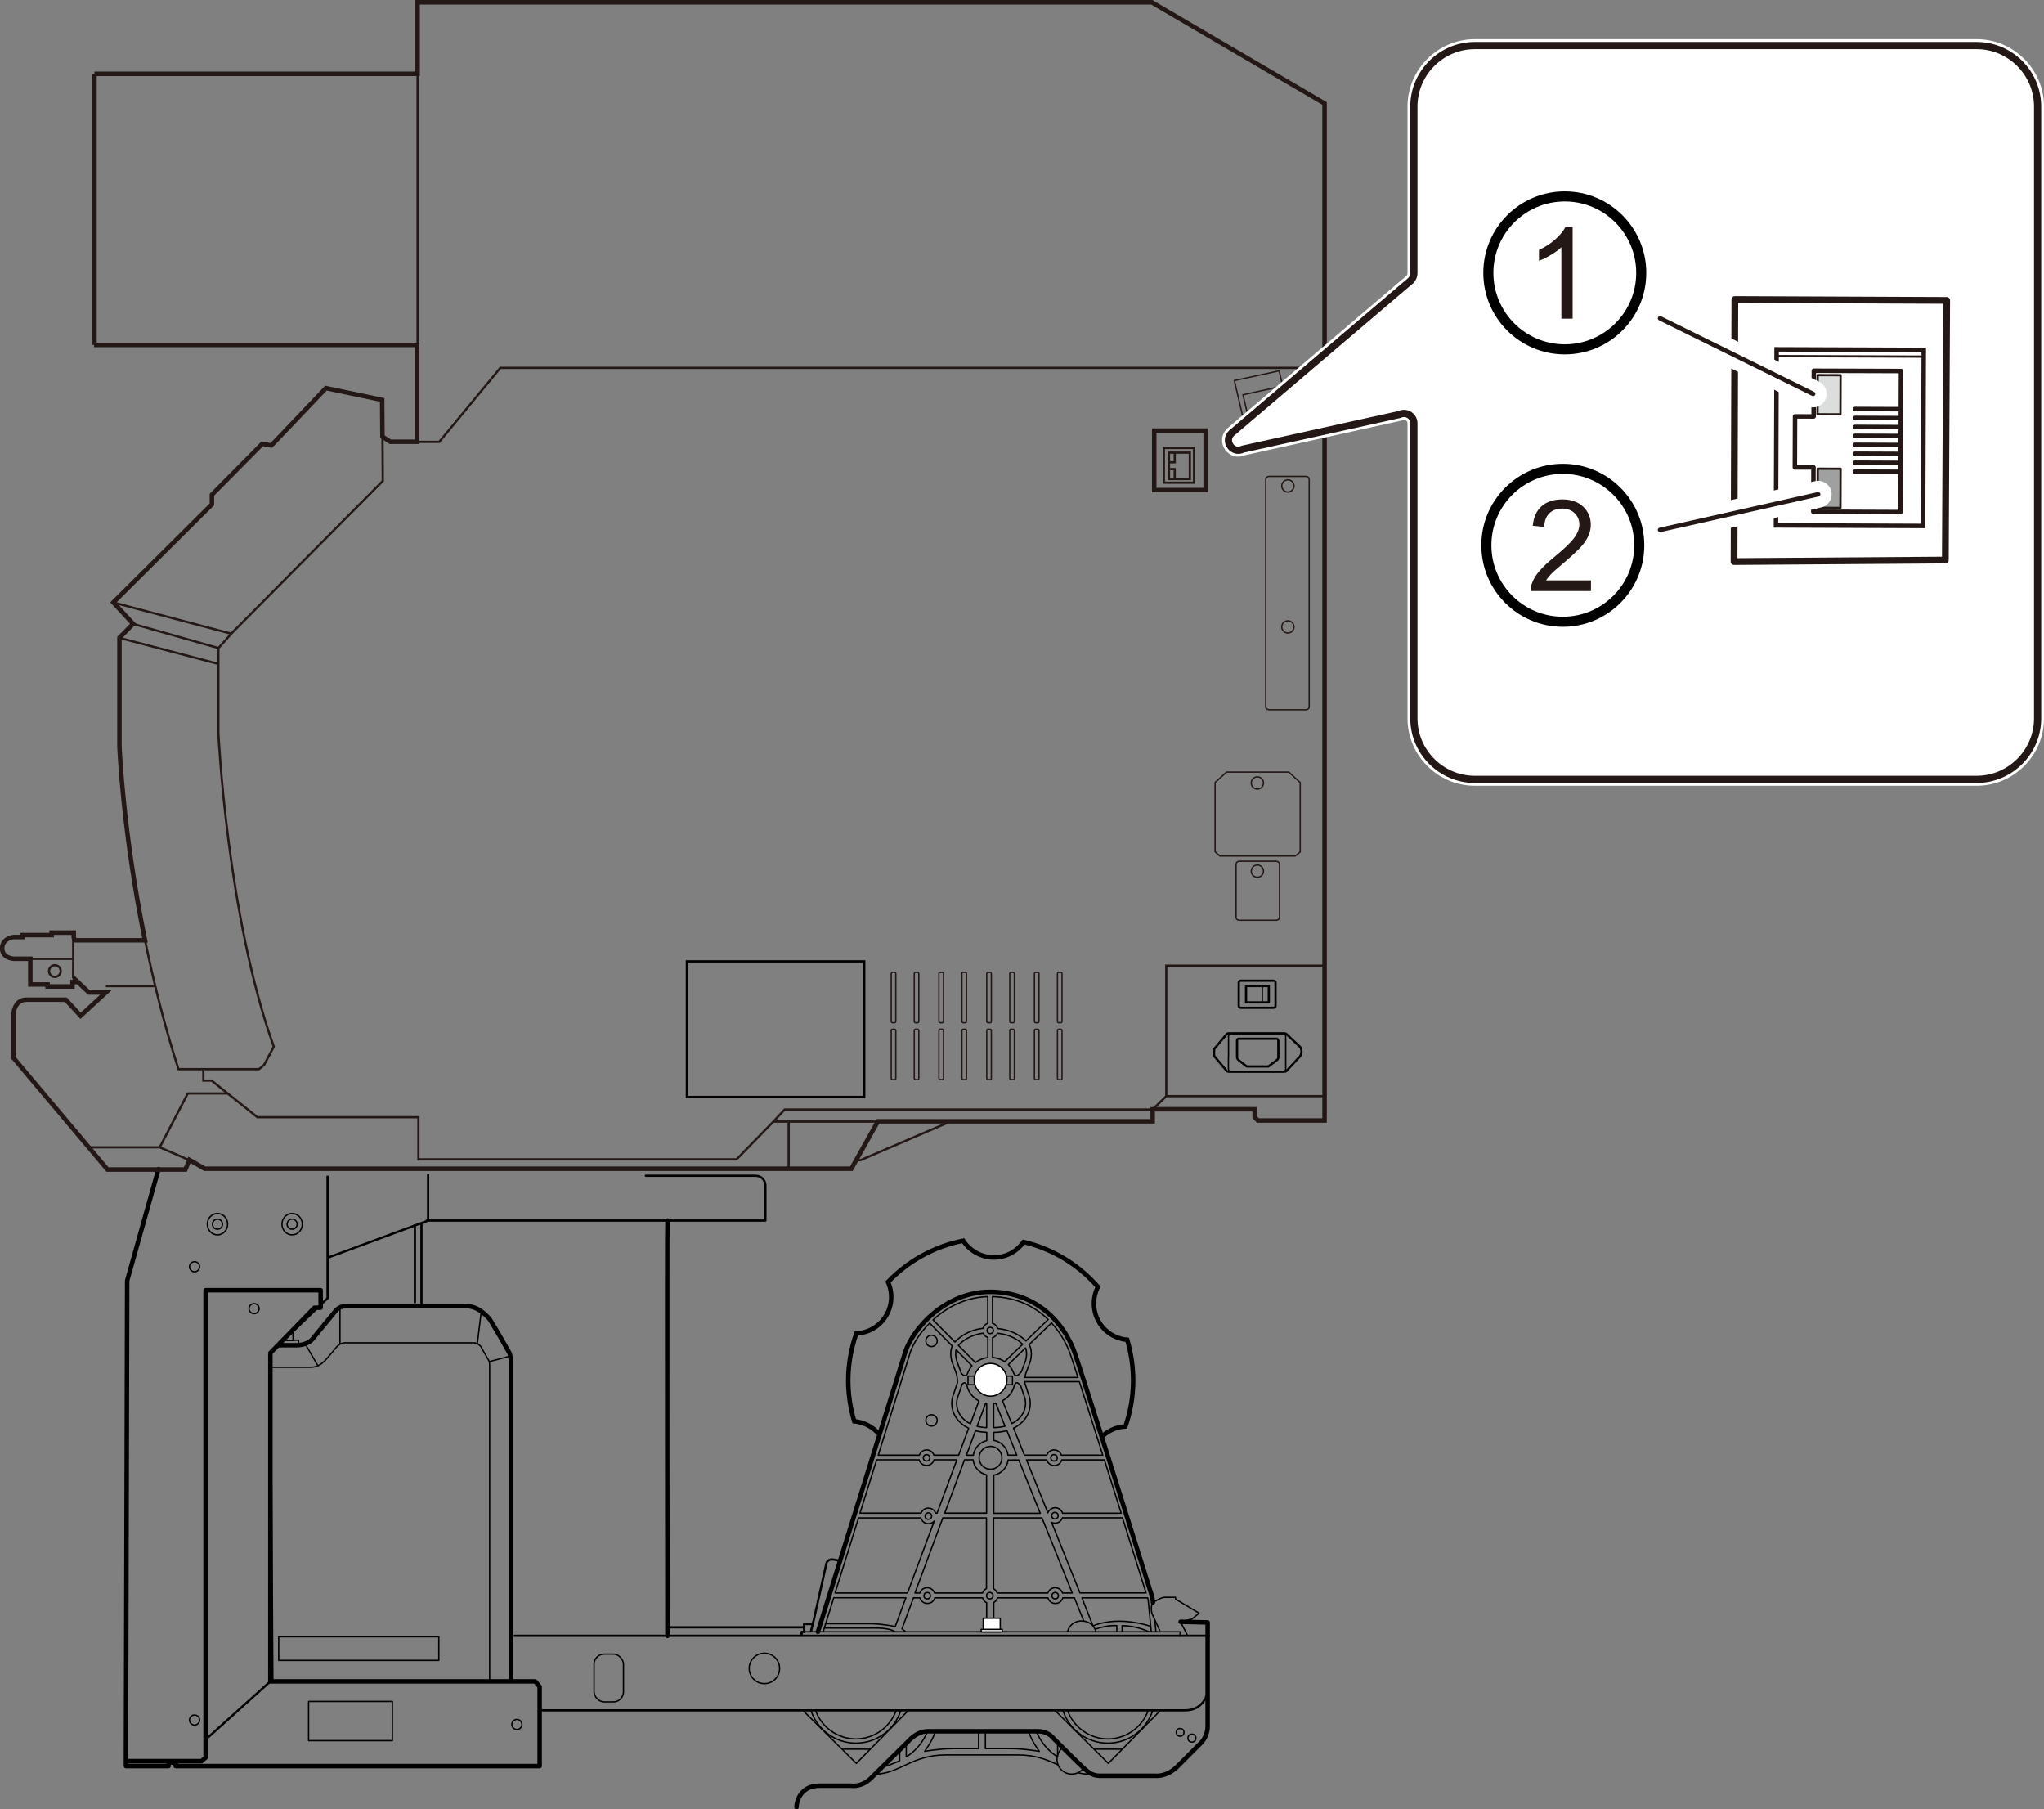 <?xml version="1.0" encoding="UTF-8"?><svg id="_レイヤー_3" xmlns="http://www.w3.org/2000/svg" width="80.17mm" height="70.95mm" viewBox="0 0 227.26 201.12"><rect x="0" y="0" width="227.26" height="201.12" fill="#808080" stroke="none"/><defs><style>.cls-1{fill:#231815;}.cls-1,.cls-2,.cls-3{stroke-width:0px;}.cls-4,.cls-5,.cls-6,.cls-7,.cls-8,.cls-9,.cls-10,.cls-11,.cls-12,.cls-13,.cls-14{stroke:#231815;}.cls-4,.cls-5,.cls-15,.cls-7,.cls-16,.cls-8,.cls-17,.cls-18,.cls-9,.cls-10,.cls-11,.cls-19,.cls-12,.cls-13,.cls-14,.cls-20,.cls-21,.cls-22{fill:none;}.cls-4,.cls-5,.cls-7,.cls-16,.cls-17,.cls-18{stroke-width:.25px;}.cls-4,.cls-15,.cls-8,.cls-17,.cls-23,.cls-11,.cls-19,.cls-22{stroke-linejoin:round;}.cls-4,.cls-15,.cls-17,.cls-23,.cls-11,.cls-13,.cls-14,.cls-21,.cls-22{stroke-linecap:round;}.cls-24{stroke-width:1.12px;}.cls-24,.cls-6,.cls-25,.cls-23{fill:#fff;}.cls-24,.cls-15,.cls-16,.cls-17,.cls-23,.cls-19,.cls-20,.cls-22{stroke:#000;}.cls-6{stroke-width:.8px;}.cls-6,.cls-7,.cls-16,.cls-25,.cls-18,.cls-9,.cls-10,.cls-13,.cls-20,.cls-21{stroke-miterlimit:10;}.cls-15,.cls-8,.cls-10,.cls-12,.cls-13,.cls-14,.cls-20{stroke-width:.5px;}.cls-2{fill:#dcdddd;}.cls-25{stroke-width:1.42px;}.cls-25,.cls-21{stroke:#fff;}.cls-18{stroke:#040000;}.cls-3{fill:#9fa0a0;}.cls-23,.cls-9,.cls-19,.cls-22{stroke-width:.15px;}.cls-11{stroke-width:.75px;}.cls-21{stroke-width:3px;}</style></defs><rect class="cls-18" x="76.37" y="106.86" width="19.72" height="15.07"/><circle class="cls-22" cx="24.18" cy="136.07" r=".56"/><ellipse class="cls-22" cx="24.18" cy="136.07" rx="1.13" ry="1.19"/><circle class="cls-22" cx="32.48" cy="136.07" r=".56"/><circle class="cls-22" cx="21.63" cy="140.8" r=".56"/><circle class="cls-22" cx="21.63" cy="191.19" r=".56"/><circle class="cls-22" cx="57.47" cy="191.68" r=".56"/><circle class="cls-22" cx="131.21" cy="192.56" r=".43"/><circle class="cls-22" cx="28.25" cy="145.46" r=".56"/><ellipse class="cls-22" cx="32.48" cy="136.07" rx="1.13" ry="1.19"/><path class="cls-15" d="m131.26,180.27l3.01.07v11.55c0,1.14-.73,1.83-.73,1.83l-2.78,2.78c-1.19,1.04-2.28.89-2.28.89h-6.2c-.94,0-1.44-.55-1.93-.99s-3.22-3.17-3.22-3.17c0,0-.55-.79-1.74-.79h-12.25c-1.24,0-2.18,1.14-2.18,1.14l-3.92,3.87c-1.14,1.29-2.43,1.04-2.43,1.04h-3.52c-2.08,0-2.53,1.74-2.53,2.38"/><line class="cls-17" x1="46.86" y1="136.04" x2="46.86" y2="145"/><polyline class="cls-22" points="32.58 147.98 32.58 148.97 33.2 148.97 33.2 149.43"/><path class="cls-15" d="m31.02,149.53h1.95c.86,0,1.49-.36,1.72-.63s2.61-3.17,2.61-3.17c0,0,.4-.56,1.19-.56h13.26c1.55,0,2.41,1.22,2.58,1.32s2.35,3.97,2.35,3.97c0,0,.13.56.13.96v35.41"/><path class="cls-22" d="m30.2,151.98h4.33c.79,0,1.29-.43,1.59-.73s1.36-1.59,1.36-1.59c0,0,.4-.4.83-.4h14.41c.4,0,.73.4.73.4l.96,1.69s.03.1.03.46v35.08"/><line class="cls-22" x1="54.4" y1="151.35" x2="56.68" y2="150.75"/><line class="cls-22" x1="53.07" y1="149.36" x2="53.5" y2="145.86"/><line class="cls-22" x1="37.8" y1="149.36" x2="37.8" y2="145.36"/><line class="cls-22" x1="33.96" y1="149.43" x2="35.29" y2="151.71"/><line class="cls-22" x1="32.68" y1="149" x2="31.55" y2="149"/><line class="cls-17" x1="30.06" y1="186.89" x2="23.01" y2="193.23"/><rect class="cls-22" x="34.31" y="189.12" width="9.32" height="4.36"/><rect class="cls-22" x="30.99" y="181.93" width="17.8" height="2.63"/><rect class="cls-22" x="66.05" y="183.86" width="3.27" height="5.31" rx="1.12" ry="1.12"/><circle class="cls-22" cx="84.99" cy="185.45" r="1.69"/><path class="cls-17" d="m60,190.11h71.81c1.79,0,2.43-1.59,2.43-1.98"/><polyline class="cls-22" points="89.21 190.06 95.21 196.01 100.96 190.16"/><line class="cls-22" x1="93.72" y1="194.43" x2="96.7" y2="194.43"/><path class="cls-22" d="m99.62,190.18c-.67,1.81-2.42,3.11-4.46,3.11s-3.8-1.3-4.47-3.12"/><path class="cls-22" d="m100.15,190.15c-.69,2.1-2.66,3.61-4.99,3.61s-4.33-1.54-5-3.66"/><polyline class="cls-22" points="117.23 190.06 123.23 196.01 128.98 190.16"/><line class="cls-22" x1="121.74" y1="194.43" x2="124.72" y2="194.43"/><path class="cls-22" d="m127.64,190.18c-.67,1.81-2.42,3.11-4.46,3.11s-3.8-1.3-4.47-3.12"/><path class="cls-22" d="m128.16,190.15c-.69,2.1-2.66,3.61-4.99,3.61s-4.33-1.54-5-3.66"/><path class="cls-22" d="m120.48,196.54c-.3.4-.78.66-1.32.66-.9,0-1.64-.73-1.64-1.64,0-.52.24-.98.62-1.28"/><path class="cls-22" d="m98.09,196.41s.27-.03.92-.27c.65-.24,1.02-.42,1.02-.42v-1.04"/><path class="cls-22" d="m100.76,193.93v1.34s1.49-.74,2.38-2.83"/><path class="cls-22" d="m103.99,192.44c-.25.99-1.19,2.23-1.19,2.23,0,0,1.74-.3,3.07-.3h2.93v-1.83"/><path class="cls-22" d="m117.63,196.17c-1.17-.54-2.48-1.1-4.4-1.1h-3.77s-.56,0-.56,0h-3.77c-3.77,0-5.16,2.13-7.84,2.13"/><path class="cls-22" d="m121.06,197.2c-.41,0-.78-.05-1.14-.13"/><path class="cls-22" d="m117.59,193.93v1.34s-1.49-.74-2.38-2.83"/><path class="cls-22" d="m114.37,192.44c.25.99,1.19,2.23,1.19,2.23,0,0-1.74-.3-3.07-.3s-2.93,0-2.93,0v-1.83"/><circle class="cls-22" cx="132.52" cy="193.2" r=".44"/><line class="cls-17" x1="57.22" y1="181.82" x2="134.4" y2="181.82"/><line class="cls-17" x1="74.27" y1="180.88" x2="89.3" y2="180.88"/><path class="cls-17" d="m89.13,181.79v-.4h.27v-.87h.98l1.51-6.76s.13-.54.84-.4l.67.13"/><polyline class="cls-22" points="89.4 181.38 131.21 181.38 131.21 181.89"/><path class="cls-22" d="m128.94,181.23l-.86-1.87s-.3-1.06.3-1.36.81-.45,1.16-.45h1.16v.2l2.62,1.56-.81.66-1.26.3.76,1.46"/><rect class="cls-22" x="107.63" y="152.96" width="4.94" height=".96"/><circle class="cls-23" cx="110.13" cy="153.37" r="1.82"/><circle class="cls-22" cx="110.1" cy="147.89" r=".35"/><circle class="cls-22" cx="103.57" cy="149.05" r=".63"/><circle class="cls-22" cx="103.57" cy="157.88" r=".63"/><circle class="cls-22" cx="103.02" cy="162.04" r=".36"/><circle class="cls-22" cx="103.22" cy="168.52" r=".36"/><circle class="cls-22" cx="103.09" cy="177.37" r=".36"/><circle class="cls-22" cx="117.32" cy="177.37" r=".36"/><circle class="cls-22" cx="110.05" cy="177.37" r=".36"/><circle class="cls-22" cx="117.29" cy="168.47" r=".36"/><circle class="cls-22" cx="117.19" cy="162.04" r=".36"/><circle class="cls-22" cx="110.13" cy="162.04" r="1.27"/><path class="cls-22" d="m128.2,178.12c0-.42-.22-1.08-.35-1.44l-.12-.39c-2.1-6.71-7.11-22.64-8.19-25.81-1.14-3.33-4.22-6.89-9.45-6.89-4.91,0-8.52,3.98-9.42,6.67l-9.72,31.12m37.57-.02l-.11-1.16m-6.92.45l-1.19-3.04h7.3c.06.22.09.4.09.54l.31,3.21m-27.33,0l-.38-.32,1.27-3.43h.72c.11.36.43.62.83.62s.72-.26.83-.62h5.3c.07.24.24.43.46.54v2.26h.79v-2.29c.2-.11.34-.29.41-.51h5.61c.11.36.43.62.83.62s.72-.26.83-.62h1.29l1.04,2.58m-28.98,1.2l1.18-3.79h8.02l-1.18,3.18m25.11-12.58h-6.51c-.11-.35-.44-.61-.82-.61s-.69.24-.81.57l-2.38-5.89h2.26c.1.36.43.63.83.63s.73-.27.83-.63h4.74c.62,1.96,1.26,3.99,1.87,5.93Zm-14.16-4.23c.84-.15,1.49-.84,1.6-1.69h1.18l2.39,5.93h-5.17v-4.23Zm-2.28-2.22h-.76l1.01-2.72c.38.1.8.16,1.25.18v.92c-.78.18-1.37.82-1.49,1.62Zm1.49-3.07c-.38-.01-.73-.06-1.06-.15l.94-2.54s.08,0,.12.02v2.67Zm.13-7.78c-.52.06-.99.25-1.38.55l-1.89-1.9c.39-.45,1.34-1.2,2.77-1.36.09.22.27.4.5.48v2.22Zm-1.76.91c-.22.26-.39.55-.5.87-.2.4-.51.17-.7-.04-.03-.13-.06-.2-.06-.21,0,0-.27-.7-.43-1.17-.12-.35-.17-.85-.08-1.23l1.77,1.78Zm-1.12,2.07c.08-.09.19-.17.3-.17.13,0,.21.15.25.29.17.74.67,1.36,1.34,1.72l-.94,2.54c-.43-.21-.8-.5-1.06-.86-.44-.6-.59-1.34-.39-1.99l.51-1.52Zm5.84.11c.05-.13.12-.29.25-.29.23,0,.45.38.45.38v-.03s.45,1.33.45,1.33c.2.66.06,1.4-.39,2-.27.36-.63.65-1.06.86l-1.03-2.55c.67-.36,1.16-.97,1.32-1.71Zm-.68-2.31l1.91-1.85c.17.38.14,1.01,0,1.42-.17.47-.44,1.17-.44,1.18,0,0-.55.87-.86.24-.13-.37-.33-.71-.6-.99Zm-.36,6.84c-.39.1-.81.16-1.27.16v-2.67c.08,0,.16-.01.24-.03l1.02,2.54Zm.2.49l1.1,2.73h-.97c-.12-.84-.77-1.5-1.59-1.64v-.89c.53,0,1.02-.07,1.46-.19Zm10.65,2.73h-4.59c-.12-.34-.44-.58-.81-.58s-.7.24-.81.58h-2.49l-1.21-3c.52-.25.96-.6,1.29-1.04.54-.73.71-1.65.46-2.47l-.52-1.57s0-.05,0-.08h6.09c.69,2.14,1.62,5.05,2.6,8.16Zm-3.56-11.1c.18.51.46,1.37.81,2.47h-5.89c.04-.3.11-.49.11-.49,0,0,.27-.71.44-1.18.17-.47.28-1.39-.09-1.98l2.49-2.41c1,1.09,1.71,2.35,2.13,3.59Zm-8.69-6.52c2.65.07,4.71,1.1,6.19,2.55l-2.47,2.39c-.52-.53-1.53-1.23-3.15-1.39-.08-.28-.29-.5-.57-.58v-2.96Zm0,4.57c.25-.07.45-.26.55-.5,1.46.15,2.36.78,2.8,1.23l-1.99,1.93c-.39-.26-.85-.42-1.35-.46v-2.2Zm-.53-4.57v2.97c-.25.09-.45.3-.52.56-1.58.17-2.64.98-3.12,1.52l-2.44-2.46c1.54-1.41,3.63-2.52,6.08-2.59Zm-8.65,6.29c.34-1.02,1.1-2.24,2.19-3.34l2.52,2.54c-.27.58-.17,1.38-.01,1.82.17.47.44,1.18.44,1.18,0,0,.15.43.15,1.05l-.53,1.58c-.25.82-.07,1.74.47,2.47.33.44.77.79,1.3,1.04l-1.11,2.99h-2.75c-.12-.34-.44-.58-.81-.58s-.7.24-.81.58h-4.57l3.53-11.33Zm-3.7,11.85h4.72c.1.36.43.63.83.63s.73-.27.83-.63h2.54l-2.2,5.93h-.16c-.12-.33-.44-.56-.81-.56s-.68.23-.81.56h-6.79l1.85-5.93Zm3.43,14.81h-8.05l2.61-8.35h6.93c.1.37.43.65.84.65.25,0,.48-.11.64-.29l-2.97,7.99Zm8.79-.5c-.21.1-.37.28-.45.5h-5.33c-.12-.34-.44-.59-.82-.59s-.7.25-.82.59h-.54l3.1-8.35h4.85v7.85Zm-4.65-8.38l2.2-5.93h.95c.1.82.7,1.49,1.5,1.67v4.26h-4.65Zm13.1,8.88c-.12-.34-.44-.59-.82-.59s-.7.25-.82.59h-5.63c-.07-.2-.21-.37-.4-.47v-7.88h5.38l3.37,8.35h-1.09Zm1.94,0l-3.16-7.85c.12.06.24.09.38.09.38,0,.71-.25.82-.6h6.68c.94,2.99,1.81,5.75,2.42,7.71l.13.42c.03.08.05.15.08.22h-7.35Z"/><path class="cls-15" d="m128.19,178.12c0-.42-.22-1.08-.35-1.44l-.12-.39c-2.1-6.71-7.11-22.64-8.19-25.81-1.14-3.33-4.22-6.89-9.45-6.89-4.91,0-8.52,3.98-9.42,6.67l-9.72,31.12"/><rect class="cls-23" x="109.32" y="179.87" width="1.89" height="1.51"/><rect class="cls-23" x="109.09" y="181.11" width="2.35" height=".28"/><path class="cls-22" d="m118.7,181.33c.45-1.61,2.8-1.49,3.15.05"/><path class="cls-22" d="m121.58,180.7s1.11-.5,2.87-.5,3.35.53,3.35.53"/><path class="cls-22" d="m121.8,181.08c1.44-.5,2.37-.38,2.37-.38v.63"/><path class="cls-22" d="m124.76,181.36v-.66c1.49,0,2.72.55,2.98.68"/><path class="cls-22" d="m91.77,180.48h5.07c1.39.03,2.6.3,2.6.3"/><path class="cls-22" d="m91.67,180.96h5.55c1.31,0,1.94.18,2.27.4"/><line class="cls-17" x1="90.41" y1="180.35" x2="90.18" y2="181.28"/><path class="cls-20" d="m122.55,159.66c.71-.67,1.63-1.06,2.58-1.11.55-1.6.86-3.32.86-5.1,0-1.57-.24-3.09-.66-4.52-1.27-.12-2.47-.82-3.16-2.01-.71-1.24-.7-2.69-.1-3.88-2.13-2.44-5-4.22-8.26-4.99-.74,1.04-1.94,1.72-3.31,1.72s-2.69-.74-3.41-1.86c-3.26.64-6.15,2.28-8.36,4.58.52,1.16.5,2.55-.2,3.73-.72,1.23-1.99,1.94-3.32,2-.57,1.64-.9,3.4-.9,5.23,0,1.58.24,3.09.67,4.53,1.02.09,1.99.57,2.69,1.36"/><path class="cls-15" d="m74.21,135.67c-.06.26,0,46.16,0,46.16"/><polyline class="cls-16" points="36.42 130.69 36.42 144.3 30.06 150.39 30.29 186.76"/><path class="cls-17" d="m47.47,135.67h37.63v-3.9c0-.6-.48-1.08-1.08-1.08h-12.21"/><polyline class="cls-17" points="47.6 130.6 47.6 135.67 36.51 139.77"/><line class="cls-17" x1="46.13" y1="136.18" x2="46.13" y2="144.77"/><polyline class="cls-15" points="17.62 129.95 14.14 142.34 14 196.31 18.74 196.31 18.74 195.91 19.53 195.91 19.53 196.31 60 196.31 60 187.48 59.5 186.89 30.06 186.89 30.06 150.39 34.96 145.36 35.65 145.36 35.65 143.41 22.86 143.41 22.86 195.37 22.41 195.76 14.03 195.76"/><path class="cls-10" d="m10.46,38.34h35.92v10.76h-2.99l-.87-.57-.03-4.08-6.25-1.31-6.07,6.37-1.01-.18-5.6,5.66v1.07l-10.96,10.9,2.2,2.38-1.52,1.55v12.06s.35,9.38,2.84,21.57h-7.79s-.13-.31-.13-.31v-.54h-2.46v.27h-3.22v.22h-1.03s-1.25.13-1.25,1.25,1.3,1.16,1.3,1.16h1.83v2.86h1.92v.22h2.77v-.49h.27v-.31l1.56,1.47h1.88l-2.81,2.59-1.65-1.79H2.93c-1.34,0-1.43,1.56-1.43,1.56v4.91l10.45,12.41h8.66l.45-1.07,1.7.98h71.9l2.95-5.27h30.55v-1.34h11.34v.89l.36.36h7.41V11.5L128.06.25H46.43v7.95H10.5"/><path class="cls-7" d="m16.13,104.53c.92,4.5,2.12,9.37,3.71,14.31h8.96l.57-.48,1.07-2.02c-5.21-14.53-6.16-34.89-6.16-34.89v-9.41l1.55-1.73,16.73-16.85-.03-4.92"/><line class="cls-7" x1="46.43" y1="8.2" x2="46.43" y2="38.34"/><polyline class="cls-7" points="46.38 49.11 48.84 49.11 55.63 40.89 147.18 40.89"/><polyline class="cls-7" points="147.27 107.34 129.67 107.34 129.67 121.84 128.15 123.33 87.24 123.33 85.99 124.67"/><line class="cls-7" x1="129.67" y1="121.84" x2="147.24" y2="121.84"/><rect class="cls-9" x="99.09" y="108.08" width=".51" height="5.6" rx=".14" ry=".14"/><rect class="cls-9" x="101.65" y="108.08" width=".51" height="5.6" rx=".14" ry=".14"/><rect class="cls-9" x="104.39" y="108.08" width=".51" height="5.6" rx=".14" ry=".14"/><rect class="cls-9" x="106.95" y="108.08" width=".51" height="5.6" rx=".14" ry=".14"/><rect class="cls-9" x="109.71" y="108.08" width=".51" height="5.6" rx=".14" ry=".14"/><rect class="cls-9" x="112.27" y="108.08" width=".51" height="5.6" rx=".14" ry=".14"/><rect class="cls-9" x="115.01" y="108.08" width=".51" height="5.6" rx=".14" ry=".14"/><rect class="cls-9" x="117.57" y="108.08" width=".51" height="5.6" rx=".14" ry=".14"/><rect class="cls-9" x="99.09" y="114.4" width=".51" height="5.6" rx=".14" ry=".14"/><rect class="cls-9" x="101.65" y="114.4" width=".51" height="5.6" rx=".14" ry=".14"/><rect class="cls-9" x="104.39" y="114.4" width=".51" height="5.6" rx=".14" ry=".14"/><rect class="cls-9" x="106.95" y="114.4" width=".51" height="5.6" rx=".14" ry=".14"/><rect class="cls-9" x="109.71" y="114.4" width=".51" height="5.6" rx=".14" ry=".14"/><rect class="cls-9" x="112.27" y="114.4" width=".51" height="5.6" rx=".14" ry=".14"/><rect class="cls-9" x="115.01" y="114.4" width=".51" height="5.6" rx=".14" ry=".14"/><rect class="cls-9" x="117.57" y="114.4" width=".51" height="5.6" rx=".14" ry=".14"/><rect class="cls-7" x="129.4" y="49.79" width="3.36" height="3.86"/><rect class="cls-7" x="129.97" y="50.31" width="2.32" height="2.93"/><polyline class="cls-7" points="130.61 50.31 130.61 51.38 129.94 51.38"/><polyline class="cls-7" points="130.61 53.21 130.61 52.14 129.94 52.14"/><line class="cls-7" x1="12.61" y1="66.97" x2="25.65" y2="70.42"/><line class="cls-7" x1="14.81" y1="69.35" x2="24.28" y2="72.03"/><line class="cls-7" x1="13.29" y1="70.9" x2="24.16" y2="73.76"/><polyline class="cls-7" points="3.38 106.58 8.14 106.58 8.14 104.53"/><polyline class="cls-7" points="8.33 108.86 8.13 108.66 8.14 106.58"/><circle class="cls-7" cx="6.1" cy="107.94" r=".65"/><polyline class="cls-7" points="25.3 121.54 20.88 121.54 17.76 127.53 21.06 128.96"/><line class="cls-7" x1="17.76" y1="127.53" x2="9.72" y2="127.53"/><polyline class="cls-7" points="97.61 124.67 85.99 124.67 81.89 128.87 46.52 128.87 46.52 124.18 28.61 124.18 23.53 120.11 22.61 120.11 22.61 118.95"/><rect class="cls-10" x="128.33" y="47.86" width="5.72" height="6.61"/><path class="cls-9" d="m145.56,78.47s.07.42-.42.42h-3.99c-.49,0-.42-.42-.42-.42v-25.1s-.07-.42.42-.42h3.99c.49,0,.42.42.42.42v25.1Z"/><path class="cls-9" d="m142.26,101.87s.07.42-.42.42h-3.99c-.49,0-.42-.42-.42-.42v-5.72s-.07-.42.42-.42h3.99c.49,0,.42.42.42.42v5.72Z"/><polygon class="cls-9" points="144.56 94.7 144 95.15 135.63 95.15 135.1 94.68 135.1 86.98 136.37 85.82 143.29 85.82 144.56 86.98 144.56 94.7"/><circle class="cls-9" cx="139.8" cy="87.03" r=".68"/><circle class="cls-9" cx="143.19" cy="69.68" r=".68"/><circle class="cls-9" cx="143.19" cy="54.01" r=".68"/><circle class="cls-9" cx="139.8" cy="96.83" r=".68"/><polygon class="cls-9" points="144.09 49.22 139.11 50.29 137.24 42.3 142.22 41.22 144.09 49.22"/><polygon class="cls-9" points="143.34 48.06 139.38 48.93 138.2 43.88 142.15 43.01 143.34 48.06"/><polyline class="cls-7" points="95.13 128.96 95.67 128.96 105.79 124.61"/><line class="cls-7" x1="87.69" y1="124.79" x2="87.69" y2="129.91"/><line class="cls-7" x1="11.77" y1="109.61" x2="17.32" y2="109.61"/><path class="cls-17" d="m142.83,114.86h-6.24c-.08,0-.15.03-.2.08l-1.36,1.62c-.06.1-.08.78,0,.86l1.36,1.62c.06.05.13.08.2.08h6.24c.08,0,.15-.03.2-.08l1.51-1.62c.21-.27.22-.84,0-1.06l-1.51-1.42c-.05-.05-.13-.08-.2-.08Z"/><path class="cls-17" d="m141.02,118.54l.95-.71c.12-.1.16-.2.16-.31v-1.81c0-.1-.06-.25-.21-.25h-4.19c-.09,0-.19.03-.19.25v1.78c0,.11.06.26.16.34l.92.71h2.39Z"/><path class="cls-22" d="m136.58,117.52v1.29c0,.17.14.31.31.31h5.75c.17,0,.31-.14.31-.31v-3.64c0-.17-.14-.31-.31-.31h-5.59c-.17,0-.46.14-.46.31v2.35Z"/><path class="cls-17" d="m141.6,112.02h-3.65c-.12,0-.22-.1-.22-.22v-2.57c0-.12.1-.22.22-.22h3.65c.12,0,.22.1.22.22v2.57c0,.12-.1.22-.22.22Z"/><rect class="cls-17" x="138.54" y="109.6" width="2.53" height="1.82"/><line class="cls-19" x1="140.35" y1="109.51" x2="140.35" y2="111.33"/><path class="cls-25" d="m226.55,79.86V11.83c0-3.72-3.05-6.77-6.77-6.77h-55.81c-3.72,0-6.77,3.05-6.77,6.77v18.55c0,.29-.12.57-.32.78l-19.97,17c-.88.89.16,2.33,1.28,1.76l17.41-3.85c.73-.37,1.6.16,1.6.98v32.81c0,3.72,3.05,6.77,6.77,6.77h55.81c3.72,0,6.77-3.05,6.77-6.77Z"/><path class="cls-6" d="m226.55,79.86V11.83c0-3.72-3.05-6.77-6.77-6.77h-55.81c-3.72,0-6.77,3.05-6.77,6.77v18.55c0,.29-.12.57-.32.78l-19.97,17c-.88.89.16,2.33,1.28,1.76l17.41-3.85c.73-.37,1.6.16,1.6.98v32.81c0,3.72,3.05,6.77,6.77,6.77h55.81c3.72,0,6.77-3.05,6.77-6.77Z"/><polyline class="cls-12" points="213.2 58.46 213.82 58.46 213.89 38.89 197.53 38.83 197.46 58.4 213.2 58.46"/><line class="cls-5" x1="213.75" y1="39.64" x2="197.6" y2="39.58"/><polygon class="cls-11" points="216.29 62.25 216.44 33.39 192.89 33.29 192.8 62.42 216.29 62.25"/><line class="cls-14" x1="211.24" y1="45.48" x2="206.26" y2="45.46"/><line class="cls-14" x1="211.24" y1="46.47" x2="206.26" y2="46.45"/><line class="cls-14" x1="211.23" y1="47.47" x2="206.26" y2="47.45"/><line class="cls-14" x1="211.23" y1="48.46" x2="206.25" y2="48.44"/><line class="cls-14" x1="211.23" y1="49.46" x2="206.25" y2="49.44"/><line class="cls-14" x1="211.22" y1="50.45" x2="206.25" y2="50.43"/><line class="cls-14" x1="211.22" y1="51.45" x2="206.24" y2="51.43"/><line class="cls-14" x1="211.21" y1="52.44" x2="206.24" y2="52.42"/><polygon class="cls-8" points="201.63 51.95 201.61 56.88 211.3 56.92 211.36 41.24 201.67 41.21 201.65 44.68 201.65 46.29 199.58 46.28 199.56 51.95 201.63 51.95"/><rect class="cls-3" x="201.19" y="53.01" width="4.35" height="2.54" transform="translate(148.34 257.44) rotate(-89.79)"/><rect class="cls-4" x="201.19" y="53.01" width="4.35" height="2.54" transform="translate(148.34 257.44) rotate(-89.79)"/><rect class="cls-2" x="201.19" y="42.6" width="4.35" height="2.55" transform="translate(158.74 247.08) rotate(-89.79)"/><rect class="cls-4" x="201.19" y="42.6" width="4.35" height="2.55" transform="translate(158.74 247.08) rotate(-89.79)"/><line class="cls-21" x1="184.57" y1="58.9" x2="202.15" y2="54.94"/><line class="cls-13" x1="184.57" y1="58.9" x2="202.15" y2="54.94"/><line class="cls-21" x1="184.57" y1="35.38" x2="201.59" y2="43.78"/><line class="cls-13" x1="184.57" y1="35.38" x2="201.59" y2="43.78"/><circle class="cls-24" cx="173.98" cy="30.33" r="8.5"/><path class="cls-1" d="m174.85,35.42h-1.25v-7.94c-.3.29-.69.57-1.18.86s-.92.5-1.31.64v-1.2c.7-.33,1.31-.72,1.83-1.19s.89-.92,1.11-1.36h.8v10.19Z"/><circle class="cls-24" cx="173.76" cy="60.61" r="8.5"/><path class="cls-1" d="m176.89,64.5v1.2h-6.71c0-.3.04-.59.15-.87.17-.46.44-.91.82-1.35.38-.44.92-.96,1.63-1.54,1.1-.9,1.85-1.62,2.24-2.15.39-.53.58-1.03.58-1.5s-.18-.91-.53-1.25c-.35-.34-.81-.51-1.38-.51-.6,0-1.08.18-1.44.54s-.54.86-.55,1.5l-1.28-.13c.09-.95.42-1.68.99-2.18.57-.5,1.34-.75,2.3-.75s1.74.27,2.31.81c.57.54.85,1.21.85,2.01,0,.41-.08.8-.25,1.2-.17.39-.44.81-.83,1.24-.39.43-1.03,1.03-1.92,1.79-.75.63-1.23,1.05-1.44,1.28-.21.22-.39.45-.53.67h4.98Z"/><line class="cls-10" x1="10.5" y1="8.2" x2="10.5" y2="38.34"/></svg>